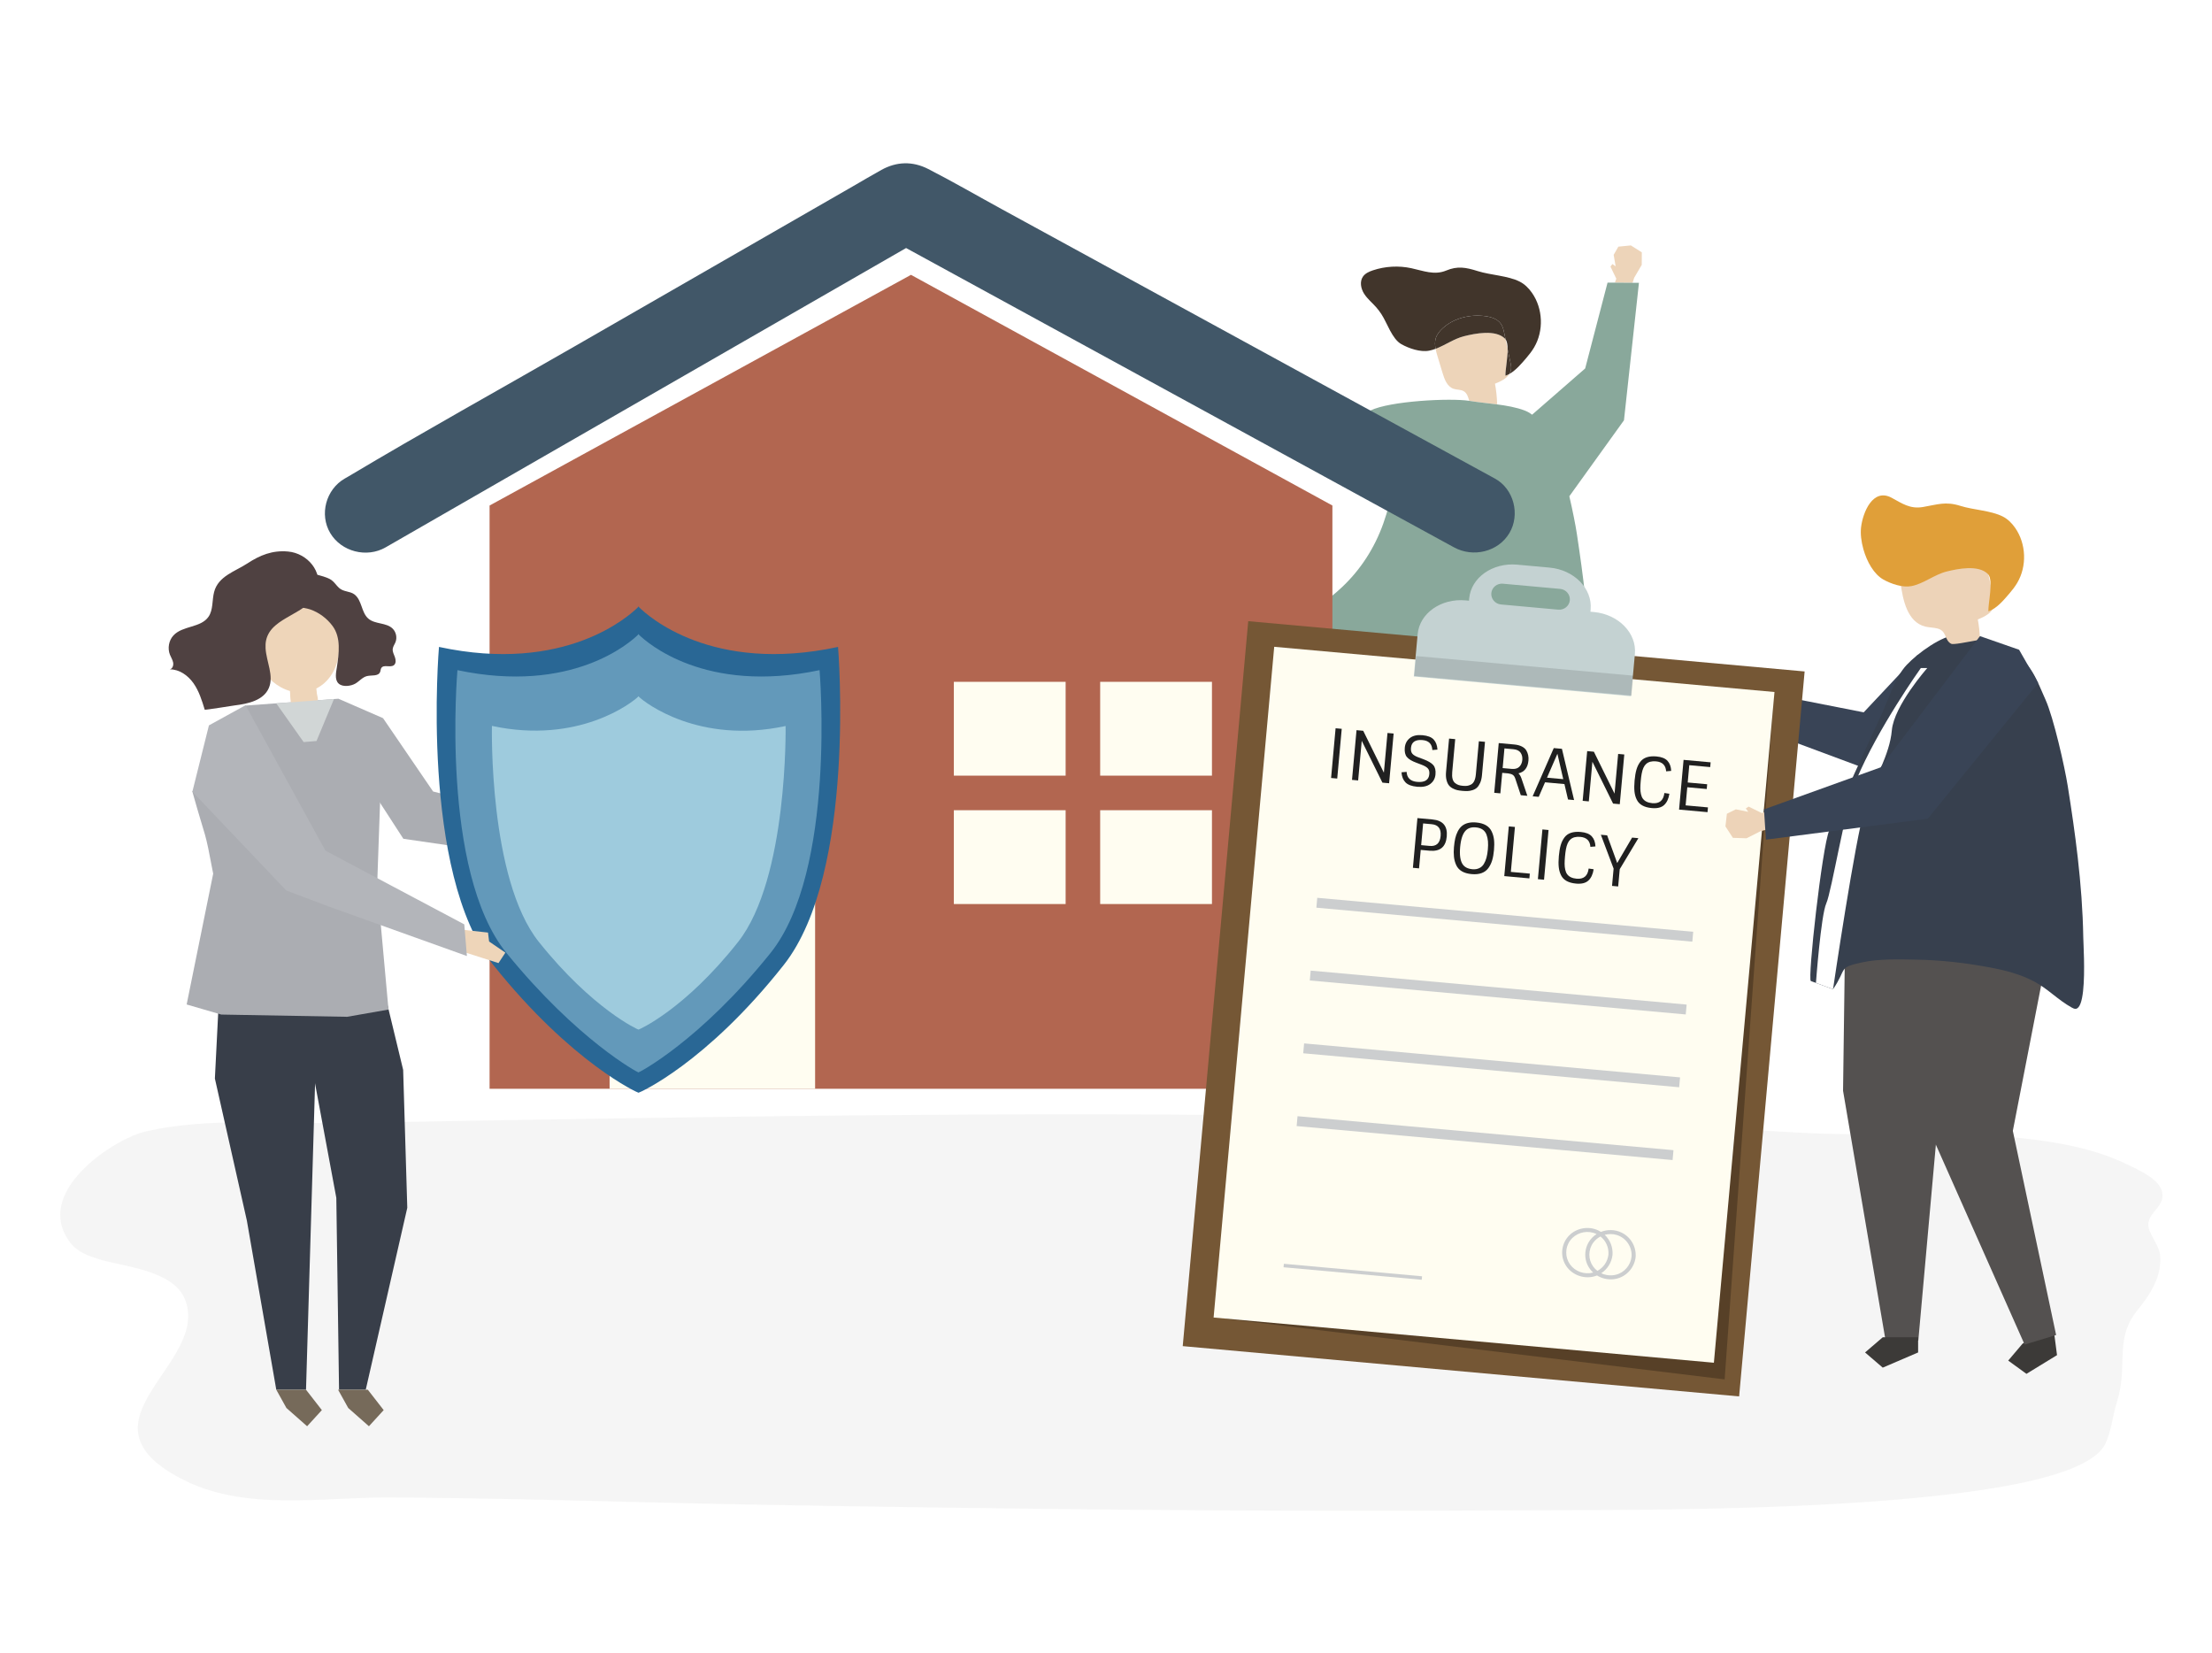 <?xml version="1.0" encoding="utf-8"?>
<!-- Generator: Adobe Illustrator 27.5.0, SVG Export Plug-In . SVG Version: 6.00 Build 0)  -->
<svg version="1.1" xmlns="http://www.w3.org/2000/svg" xmlns:xlink="http://www.w3.org/1999/xlink" x="0px" y="0px"
	 viewBox="0 0 1700 1270" style="enable-background:new 0 0 1700 1270;" xml:space="preserve">
<g id="background">
	<g>
		<rect x="0" style="fill:#FFFFFF;" width="1700" height="1270"/>
	</g>
</g>
<g id="shadow">
	<g id="XMLID_2023_" style="opacity:0.05;">
		<path style="fill:#2D2A27;" d="M1383.267,870.402c56.603,3.248,113.405-1.794,169.911,4.179
			c27.792,2.938,56.41,8.001,81.302,20.045c9.183,4.443,25.137,11.372,27.227,21.445c2.244,10.816-9.673,14.647-10.649,24.367
			c-0.66,6.576,8.071,15.918,8.973,23.437c1.9,15.828-6.872,30.157-16.94,42.448c-18.879,23.049-7.084,42.53-16.152,70.981
			c-3.372,10.581-4.21,22.35-8.908,32.172c-26.231,54.844-363.315,50.514-450.147,51.109
			c-196.974,1.352-393.953-0.905-590.886-4.411c-58.606-1.043-117.251-2.792-175.889-4.033c-34.315-0.727-68.628-1.28-102.93-1.416
			c-51.479-0.205-110.732,11.018-159.408-14.651c-85.037-44.843,24.38-88.572,3.038-138.322c-0.007-0.016-0.013-0.031-0.02-0.047
			c-9.437-21.937-48.377-24.571-65.711-30.049c-7.992-2.526-16.439-5.378-22.034-12.689c-29.704-38.82,33.903-80.075,57.988-85.524
			c48.882-11.058,102.103-5.69,151.616-6.528C637.209,856.592,1011.775,849.08,1383.267,870.402z"/>
	</g>
</g>
<g id="object">
	<g>
		<g id="XMLID_2010_">
			<g id="XMLID_2022_">
				<path style="fill:none;" d="M1157.069,260.75c1.182,1.628,1.592,4.399,1.606,7.615
					C1158.14,265.826,1157.605,263.288,1157.069,260.75z"/>
			</g>
			<g id="XMLID_2021_">
				<polygon style="fill:#756758;" points="1260.045,821.413 1261.082,824.707 1264.524,835.639 1246.102,853.455 1231.728,845.965 
					1239.218,831.591 1240.031,830.805 1240.798,831.989 				"/>
			</g>
			<g id="XMLID_2020_">
				<polygon style="fill:#2F435F;" points="1260.045,821.413 1240.798,831.989 1240.031,830.805 1257.64,813.775 				"/>
			</g>
			<g id="XMLID_2019_">
				<path style="fill:#545150;" d="M1203.007,674.905l-0.808-123.438c-3.703-3.032-7.402-6.035-11.696-8.487
					c-9.161-5.23-19.64-8.01-29.917-9.955c-4.481-0.874-8.992-1.637-13.521-2.306c-11.004-1.627-22.119-2.633-33.211-2.839
					c-1.792-0.033-3.769-0.021-5.861,0.023c-15.716,0.332-38.252,2.604-43.225,3.122l-1.317,113.888l27.198,186.093h21.443v2.523
					h0.122l13.388-174.038l2.193-13.157l5.631,20.07l106.603,164.402l17.609-17.03l2.405,7.638l1.072-0.589L1203.007,674.905z"/>
			</g>
			<g id="XMLID_2018_">
				<polygon style="fill:#756758;" points="1112.094,833.529 1112.094,842.467 1089.172,853.928 1077.711,842.467 1089.172,831.006 
					1090.65,831.006 1091.019,833.529 				"/>
			</g>
			<g id="XMLID_2017_">
				<polygon style="fill:#756758;" points="1112.094,833.529 1091.019,833.529 1090.65,831.006 1112.094,831.006 				"/>
			</g>
			<g id="XMLID_2016_">
				<path style="fill:#EDD4B9;" d="M1129.14,308.02c-0.817-2.997-1.659-5.906-4.233-7.412c-2.338-1.369-5.306-0.972-7.865-1.861
					c-4.82-1.674-6.896-7.212-8.373-12.096c-1.284-4.247-2.568-8.493-3.852-12.74c-0.578-1.912-1.154-3.884-1.528-5.864
					c7.328-2.739,14.18-7.757,21.833-9.675c8.585-2.151,24.259-5.329,31.508,1.857c0.158,0.157,0.302,0.333,0.439,0.521
					c0.536,2.538,1.071,5.076,1.606,7.615c0.032,7.168-1.905,16.537-1.663,20.347c1.043-0.347,2.057-0.821,3.046-1.378
					c-2.234,3.621-6.911,5.877-11.108,7.529c0.966,5.179,1.518,10.435,1.648,15.702c-0.252,0.034-0.503,0.069-0.755,0.103
					c-6.971-0.896-13.965-1.541-20.081-2.551C1129.555,308.082,1129.348,308.052,1129.14,308.02z"/>
			</g>
			<g id="XMLID_2015_">
				<path style="fill:#41352B;" d="M1160.797,278.418c-0.707-3.351-1.414-6.703-2.121-10.054c-0.014-3.215-0.424-5.987-1.606-7.615
					c-0.319-1.51-0.637-3.021-0.956-4.531c-0.54-2.559-1.111-5.193-2.593-7.349c-2.601-3.782-7.434-5.301-11.982-5.919
					c-11.606-1.577-24.081,1.384-32.745,9.267c-2.306,2.098-4.369,4.594-5.31,7.566c-0.848,2.678-0.721,5.478-0.195,8.262
					c-1.639,0.613-3.301,1.114-5.001,1.438c-6.695,1.276-15.41-1.71-21.264-4.979c-7.223-4.037-10.974-16.444-15.358-23.081
					c-1.201-1.818-2.488-3.568-3.915-5.201c-3.092-3.537-6.851-6.528-9.379-10.487s-3.568-9.414-0.85-13.245
					c1.754-2.473,4.7-3.785,7.575-4.747c9.473-3.171,19.801-3.743,29.567-1.637c9.301,2.006,17.691,5.586,26.839,1.781
					c8.596-3.576,14.939-2.482,24.168,0.433c9.987,3.154,23.25,3.496,32.355,8.133c3.802,1.936,6.895,5.067,9.344,8.561
					c8.486,12.105,9.16,29.202,1.654,41.937c-1.684,2.857-3.728,5.487-5.885,8.007c-3.729,4.355-8.066,9.551-13.08,12.375
					c0.643-1.042,1.095-2.191,1.261-3.479C1161.554,282.04,1161.175,280.208,1160.797,278.418z"/>
			</g>
			<g id="XMLID_2014_">
				<path style="fill:#41352B;" d="M1158.676,268.364c0.707,3.351,1.414,6.703,2.121,10.054c0.378,1.79,0.757,3.621,0.523,5.436
					c-0.166,1.288-0.618,2.437-1.261,3.479c-0.99,0.557-2.003,1.031-3.046,1.378
					C1156.771,284.901,1158.707,275.532,1158.676,268.364z"/>
			</g>
			<g id="XMLID_2013_">
				<path style="fill:#41352B;" d="M1103.484,259.784c0.941-2.972,3.004-5.468,5.31-7.566c8.664-7.883,21.138-10.844,32.745-9.267
					c4.548,0.618,9.381,2.136,11.982,5.919c1.482,2.155,2.053,4.789,2.593,7.349c0.319,1.51,0.637,3.021,0.956,4.531
					c-0.137-0.188-0.281-0.365-0.439-0.521c-7.249-7.186-22.923-4.009-31.508-1.857c-7.653,1.918-14.506,6.936-21.833,9.675
					C1102.762,265.262,1102.636,262.461,1103.484,259.784z"/>
			</g>
			<g id="XMLID_2012_">
				<polygon style="fill:#EDD4B9;" points="1242.187,214.169 1237.697,204.847 1239.189,202.892 1241.67,204.631 1240.158,195.827 
					1243.771,189.541 1253.372,188.589 1261.8,193.911 1261.735,203.544 1255.935,213.423 1254.693,217.315 1241.065,217.221 				
					"/>
			</g>
			<g id="XMLID_2011_">
				<path style="fill:#89A89B;" d="M976.247,487.609c3.535-5.093,15.541-8.503,20.952-11.632
					c12.087-6.99,23.704-14.968,33.934-24.551c14.539-13.619,25.268-30.325,31.984-49.142c3.39-9.498,5.834-19.314,7.852-29.194
					c0.729-3.571,1.386-7.156,2.019-10.746l-42.61-1.05c0,0,22.992-44.759,22.812-45.815c14.975-7.401,61.433-9.711,75.95-7.46
					c0.208,0.032,0.415,0.062,0.623,0.096c6.116,1.01,13.11,1.655,20.081,2.551c7.802,1.003,15.574,2.323,22.052,4.842
					c1.991,0.774,3.843,1.857,5.573,3.175l40.792-35.544l17.2-65.958l5.604,0.038l13.628,0.094l4.893,0.034l-11.506,105.625
					l-41.989,58.38c2.591,11.149,4.776,22.264,5.753,28.702c2.44,16.072,4.697,32.177,6.454,48.341
					c1.96,18.038,3.307,36.158,3.591,54.308c0.032,2.016,0.331,7.665,0.47,14.431c0.292,14.24-0.127,33.432-5.255,34.134
					c-0.961,0.132-1.882-0.375-2.722-0.864c-4.51-2.627-8.349-5.799-12.183-8.938c-3.703-3.033-7.402-6.035-11.696-8.487
					c-9.16-5.23-19.64-8.01-29.917-9.955c-4.481-0.874-8.992-1.637-13.521-2.307c-11.004-1.627-22.119-2.633-33.211-2.839
					c-1.792-0.033-3.769-0.021-5.86,0.023c-15.716,0.332-38.252,2.604-43.225,3.122c-0.645,0.067-1.011,0.107-1.011,0.107
					c-9.555-1.714-18.685-5.226-27.839-8.483c-15.726-5.596-31.787-10.526-46.543-18.364
					C984.641,501.769,971.578,494.336,976.247,487.609z"/>
			</g>
		</g>
		<g id="XMLID_2001_">
			<g id="XMLID_2009_">
				<polygon style="fill:#B26650;" points="1023.997,836.689 376.259,836.689 376.259,388.47 700.128,211.198 1023.997,388.47 				
					"/>
			</g>
			<g id="XMLID_2008_">
				<path style="fill:#415768;" d="M1148.866,367.74c-48.247-26.353-96.493-52.707-144.74-79.061
					c-78.02-42.616-156.038-85.232-234.058-127.848c-18.851-10.298-37.5-21.144-56.632-30.934
					c-12.118-6.201-24.397-5.784-36.064,0.682c-7.455,4.131-14.784,8.501-22.17,12.749
					c-71.273,40.986-142.546,81.972-213.82,122.958c-57.823,33.252-116.281,65.631-173.55,99.801
					c-0.949,0.566-1.917,1.103-2.876,1.654c-14.498,8.337-19.643,27.622-11.162,41.89c8.509,14.316,28.008,19.357,42.569,10.984
					c46.902-26.971,93.803-53.942,140.706-80.913c74.401-42.784,148.802-85.569,223.203-128.354
					c12.028-6.916,24.056-13.833,36.084-20.75c43.737,23.891,87.475,47.781,131.212,71.671
					c78.63,42.95,157.261,85.901,235.892,128.85c18,9.832,35.999,19.664,54,29.496c14.689,8.024,33.957,3.505,42.569-10.984
					C1168.391,395.559,1163.605,375.791,1148.866,367.74z"/>
			</g>
			<g id="XMLID_2007_">
				<rect x="468.5" y="523.943" style="fill:#FFFDF1;" width="157.939" height="312.746"/>
			</g>
			<g id="XMLID_2002_">
				<g id="XMLID_2006_">
					<rect x="733.067" y="523.943" style="fill:#FFFDF1;" width="85.911" height="72.097"/>
				</g>
				<g id="XMLID_2005_">
					<rect x="845.524" y="523.943" style="fill:#FFFDF1;" width="85.911" height="72.097"/>
				</g>
				<g id="XMLID_2004_">
					<rect x="733.067" y="622.604" style="fill:#FFFDF1;" width="85.911" height="72.097"/>
				</g>
				<g id="XMLID_2003_">
					<rect x="845.524" y="622.604" style="fill:#FFFDF1;" width="85.911" height="72.097"/>
				</g>
			</g>
		</g>
		<g id="XMLID_146_">
			<g id="XMLID_155_">
				<g id="XMLID_157_">
					<path style="fill:#EDD3B8;" d="M1333.033,546.627l-11.135-5.793l-10.85,3.012l-1.837-1.802l2.319-2.205
						c-7.578,0.763-16.614-3.203-18.655-11.134c-0.807-3.134-0.317-10.082,2.957-11.968c3.622-2.086,13.819,2.206,18.139,2.869
						l9.599,7.364l15.618,7.315L1333.033,546.627z"/>
				</g>
				<g id="XMLID_156_">
					<polygon style="fill:#394456;" points="1328.099,526.924 1432.328,547.388 1473.892,503.132 1508.688,521.608 
						1463.373,601.644 1315.888,546.778 					"/>
				</g>
			</g>
			<g id="XMLID_152_">
				<g id="XMLID_154_">
					<polygon style="fill:#3C3A38;" points="1579.382,1029.765 1580.89,1041.347 1557.393,1055.725 1543.382,1045.54 
						1554.376,1032.559 1577.873,1018.182 					"/>
				</g>
				<g id="XMLID_153_">
					<polygon style="fill:#545150;" points="1573.127,675.727 1577.708,710.905 1546.931,869.001 1580.204,1025.886 
						1556.002,1033.253 1473.499,847.467 1468.022,790.326 1476.281,671.618 					"/>
				</g>
			</g>
			<g id="XMLID_149_">
				<g id="XMLID_151_">
					<polygon style="fill:#545150;" points="1418.456,689.27 1416.449,838.185 1449.145,1030.189 1474.286,1030.189 
						1490.164,853.024 1524.567,675.86 					"/>
				</g>
				<g id="XMLID_150_">
					<polygon style="fill:#3C3A38;" points="1474.141,1027.621 1474.141,1039.287 1446.954,1050.954 1433.361,1039.287 
						1446.954,1027.621 					"/>
				</g>
			</g>
			<g id="XMLID_148_">
				<path style="fill:#37404E;" d="M1601.618,736.589c0.347,16.111-0.151,37.823-6.232,38.617c-1.14,0.149-2.232-0.424-3.228-0.978
					c-10.516-5.843-17.956-14.068-28.322-19.713c-10.865-5.917-23.294-9.062-35.483-11.263c-18.226-3.389-36.856-5.492-55.426-5.821
					c-13.255-0.235-28.701-0.742-41.696,2.061c-19.123,4.125-11.437,4.585-22.478,20.668c-5.681-2.096-11.361-4.192-17.042-6.288
					c-2.727-1.006,8.666-103.124,14.104-115.731c12.786-29.639,26.27-58.892,39.782-88.124c5.733-12.402,10.772-29.596,19.738-39.07
					c8.797-9.294,26.781-22.404,38.997-23.344c11.891-0.915,30.931,7.405,41.646,13.275c15.059,8.25,19.245,21.535,26.063,36.775
					c6.248,13.966,14.717,51.465,17.107,66.478c2.894,18.183,5.571,36.403,7.655,54.69c2.325,20.408,3.922,40.907,4.259,61.44
					C1601.098,722.543,1601.453,728.933,1601.618,736.589z"/>
			</g>
			<g id="XMLID_147_">
				<path style="fill:#FFFFFF;" d="M1476.224,513.369c0,0-33.02,46.228-49.53,85.853c-8.436,20.247-18.987,85.852-23.114,94.933
					c-4.128,9.081-7.961,61.16-7.961,61.16l13.134,4.846c0,0,17.115-116.362,24.544-139.476c7.43-23.114,18.987-40.45,20.638-59.436
					s27.242-47.879,27.242-47.879H1476.224z"/>
			</g>
		</g>
		<g id="XMLID_143_">
			<g id="XMLID_145_">
				<path style="fill:#EDD3B8;" d="M1501.902,494.871c5.872-0.37,19.764-3.593,19.778-3.046c-0.131-5.31-0.688-10.61-1.662-15.832
					c5.449-2.145,11.722-5.291,12.471-11.099c0.236-1.829-0.147-3.676-0.527-5.481c-1.574-7.461-3.148-14.922-4.723-22.384
					c-0.544-2.581-1.12-5.237-2.615-7.41c-2.622-3.813-7.495-5.344-12.08-5.967c-17.005-2.312-32.51,9.604-47.387,16.025
					c-1.239,0.535-2.525,1.103-3.396,2.134c-1.513,1.791-1.359,4.416-1.037,6.737c1.67,12.034,5.008,29.629,19.001,32.972
					c3.055,0.73,6.262,0.671,9.307,1.455c7.339,1.893,5.156,8.929,10.51,11.735C1499.915,494.906,1500.756,494.943,1501.902,494.871
					z"/>
			</g>
			<g id="XMLID_144_">
				<path style="fill:#E09F39;" d="M1432.088,422.091c-1.693-5.997-2.358-12.037-1.804-16.836
					c1.298-11.24,8.973-30.642,23.566-22.715c8.026,4.361,14.107,8.74,23.93,7.087c11.204-1.885,17.334-4.529,28.849-0.893
					c10.069,3.18,23.442,3.525,32.622,8.2c3.834,1.952,6.952,5.109,9.421,8.632c8.556,12.205,9.236,29.443,1.668,42.284
					c-1.698,2.881-3.759,5.533-5.934,8.073c-4.502,5.258-9.879,11.745-16.259,13.867c-0.366-5.764,4.219-24.152-0.386-28.719
					c-7.309-7.246-23.113-4.042-31.769-1.873c-9.442,2.366-17.675,9.417-27.056,11.205c-6.75,1.286-15.537-1.724-21.439-5.02
					C1440.222,441.322,1434.818,431.762,1432.088,422.091z"/>
			</g>
		</g>
		<g>
			<g>
				<g>
					<g>
						<g>
							
								<rect x="932.847" y="495.95" transform="matrix(0.996 0.09 -0.09 0.996 74.835 -100.584)" style="fill:#755735;" width="429.323" height="559.327"/>
						</g>
						<g style="opacity:0.26;">
							<polygon style="fill:#000100;" points="942.509,1013.688 948.909,1014.269 1325.451,1059.986 1363.404,532.289 
								1345.408,535.624 							"/>
						</g>
						<g>
							
								<rect x="954.78" y="513.776" transform="matrix(0.996 0.09 -0.09 0.996 74.556 -100.623)" style="fill:#FFFDF1;" width="386.019" height="517.485"/>
						</g>
						<g>
							<g>
								<g>
									<path style="fill:#C4D2D2;" d="M1224.895,470.302l-2.59-0.235l0.155-1.705c1.459-16.065-12.681-30.479-31.581-32.195
										l-24.894-2.26c-18.9-1.716-35.405,9.916-36.863,25.981l-0.155,1.705l-2.59-0.235c-18.9-1.716-35.405,9.916-36.863,25.981
										l-2.951,32.498l166.963,15.16l2.951-32.498C1257.934,486.432,1243.795,472.018,1224.895,470.302z M1197.569,468.496
										l-43.989-3.994c-4.496-0.408-7.849-4.334-7.451-8.724c0.399-4.39,4.404-7.647,8.9-7.239l43.989,3.994
										c4.496,0.408,7.849,4.334,7.45,8.724C1206.07,465.646,1202.065,468.904,1197.569,468.496z"/>
								</g>
							</g>
							<g style="opacity:0.12;">
								
									<rect x="1086.913" y="512.083" transform="matrix(0.996 0.09 -0.09 0.996 51.795 -103.733)" style="fill:#000100;" width="167.65" height="15.364"/>
							</g>
						</g>
						<g>
							<g>
								
									<rect x="1011.032" y="703.379" transform="matrix(0.996 0.09 -0.09 0.996 68.683 -101.639)" style="fill:#CCCECF;" width="290.088" height="7.618"/>
							</g>
							<g>
								
									<rect x="1005.953" y="759.312" transform="matrix(0.996 0.09 -0.09 0.996 73.719 -100.951)" style="fill:#CCCECF;" width="290.088" height="7.618"/>
							</g>
							<g>
								
									<rect x="1000.875" y="815.245" transform="matrix(0.996 0.09 -0.09 0.996 78.756 -100.262)" style="fill:#CCCECF;" width="290.088" height="7.618"/>
							</g>
							<g>
								
									<rect x="995.796" y="871.178" transform="matrix(0.996 0.09 -0.09 0.996 83.793 -99.574)" style="fill:#CCCECF;" width="290.088" height="7.618"/>
							</g>
						</g>
						<g>
							
								<rect x="985.842" y="976.294" transform="matrix(0.996 0.09 -0.09 0.996 92.659 -89.96)" style="fill:#CCCECF;" width="106.635" height="2.689"/>
						</g>
						<g>
							<path style="fill:#CCCECF;" d="M1246.009,947.074c-4.963-2.335-10.691-2.377-15.646-0.434
								c-0.678-0.428-1.38-0.829-2.123-1.179c-7.422-3.492-16.563-1.863-22.256,3.881c-5.563,5.613-7.019,14.25-3.552,21.336
								c3.52,7.193,11.4,11.458,19.476,10.753c1.923-0.168,3.751-0.623,5.452-1.313c3.604,2.222,7.931,3.309,12.317,2.926
								c9.279-0.81,16.379-8.223,17.372-17.11C1257.6,958.052,1253.377,950.54,1246.009,947.074z M1224.119,977.94
								c-6.53,1.649-13.594-0.886-17.487-6.292c-3.951-5.488-3.889-13.018,0.115-18.425c3.985-5.381,11.219-7.798,17.768-5.89
								c0.888,0.259,1.735,0.588,2.541,0.977c-1.189,0.751-2.3,1.632-3.303,2.644c-5.564,5.613-7.019,14.25-3.552,21.336
								c1.044,2.134,2.475,4.008,4.178,5.573C1224.291,977.887,1224.207,977.918,1224.119,977.94z M1236.143,964.036
								c-0.597,5.342-3.767,10.066-8.495,12.553c-1.225-0.94-2.327-2.051-3.247-3.328c-3.951-5.488-3.889-13.018,0.115-18.425
								c1.465-1.978,3.372-3.552,5.52-4.661C1234.181,953.452,1236.521,958.626,1236.143,964.036z M1241.888,979.554
								c-3.819,0.964-7.817,0.489-11.26-1.147c4.755-3.119,8.003-8.288,8.651-14.086c0.408-5.841-1.81-11.475-5.982-15.413
								c2.891-0.793,6.009-0.828,8.987,0.04c7.47,2.177,12.151,9.215,11.628,16.702
								C1253.177,972.231,1248.535,977.875,1241.888,979.554z"/>
						</g>
					</g>
					<g>
						<g>
							<path style="fill:#202020;" d="M1026.454,559.634l4.717,0.428l-3.469,38.204l-4.717-0.428L1026.454,559.634z"/>
						</g>
						<g>
							<path style="fill:#202020;" d="M1066.336,563.255l4.717,0.428l-3.469,38.204l-5.146-0.467l-15.89-32.153l-2.766,30.459
								l-4.717-0.428l3.469-38.204l5.146,0.467l15.884,32.205L1066.336,563.255z"/>
						</g>
						<g>
							<path style="fill:#202020;" d="M1101.522,587.925c1.418,1.642,1.986,4.024,1.703,7.146c-0.283,3.123-1.634,5.586-4.049,7.39
								c-2.416,1.804-5.741,2.512-9.976,2.128c-4.234-0.385-7.258-1.52-9.068-3.409c-1.811-1.887-2.82-4.46-3.029-7.715l3.922-0.331
								c0.26,4.668,2.964,7.235,8.11,7.702c5.824,0.529,8.941-1.457,9.35-5.957c0.177-1.954-0.227-3.451-1.214-4.49
								c-0.986-1.039-2.701-2.004-5.142-2.894l-3.448-1.316c-3.593-1.311-6.07-2.793-7.433-4.447
								c-1.363-1.654-1.903-4.041-1.619-7.164c0.284-3.123,1.59-5.598,3.917-7.427c2.328-1.828,5.537-2.558,9.63-2.187
								c4.091,0.371,6.989,1.497,8.693,3.374c1.703,1.879,2.659,4.446,2.868,7.702l-3.921,0.329
								c-0.261-4.667-2.769-7.217-7.521-7.648c-5.541-0.503-8.514,1.496-8.922,5.997c-0.177,1.954,0.182,3.455,1.078,4.504
								c0.896,1.048,2.494,1.994,4.796,2.835l3.608,1.331C1097.548,584.768,1100.104,586.284,1101.522,587.925z"/>
						</g>
						<g>
							<path style="fill:#202020;" d="M1136.557,569.63l4.717,0.428l-2.324,25.591c-0.212,2.337-0.681,4.318-1.404,5.941
								c-0.724,1.623-1.548,2.859-2.472,3.706c-0.924,0.849-2.072,1.483-3.443,1.903c-1.372,0.42-2.626,0.65-3.764,0.687
								c-1.138,0.037-2.458-0.012-3.959-0.148c-1.501-0.136-2.808-0.325-3.921-0.567c-1.113-0.242-2.297-0.693-3.553-1.352
								c-1.255-0.659-2.261-1.489-3.017-2.49c-0.756-1-1.344-2.364-1.763-4.09c-0.42-1.727-0.523-3.759-0.311-6.097l2.324-25.591
								l4.717,0.428l-2.309,25.435c-0.368,4.048,0.371,6.822,2.217,8.326c0.908,0.716,1.816,1.221,2.727,1.515
								c0.91,0.294,1.999,0.498,3.268,0.613c1.268,0.115,2.377,0.111,3.325-0.014c0.948-0.125,1.933-0.458,2.955-0.999
								c2.082-1.111,3.309-3.709,3.68-7.791L1136.557,569.63z"/>
						</g>
						<g>
							<path style="fill:#202020;" d="M1151.834,571.018l11.847,1.076c2.323,0.211,4.286,0.724,5.887,1.538
								c1.602,0.814,2.76,1.833,3.479,3.059c1.339,2.303,1.881,4.886,1.621,7.746c-0.497,5.477-3.066,8.762-7.705,9.853
								c0.902,0.786,1.655,2.016,2.26,3.687l4.606,13.557l-5.039-0.457l-4.288-12.895c-0.458-1.308-1.095-2.228-1.912-2.759
								c-0.817-0.531-1.99-0.902-3.52-1.111l-4.557-0.414l-1.43,15.753l-4.717-0.428L1151.834,571.018z M1154.845,590.234
								l6.915,0.628c2.608,0.237,4.577-0.315,5.906-1.654c1.328-1.338,2.09-3.081,2.285-5.228c0.195-2.145-0.241-3.997-1.306-5.553
								c-1.067-1.555-2.904-2.452-5.512-2.689l-6.915-0.628L1154.845,590.234z"/>
						</g>
						<g>
							<path style="fill:#202020;" d="M1194.129,574.858l6.272,0.569l9.343,39.367l-4.664-0.423l-2.761-11.859l-14.902-1.353
								l-4.851,11.168l-4.664-0.424L1194.129,574.858z M1196.921,579.227l-7.992,18.376l12.49,1.134L1196.921,579.227z"/>
						</g>
						<g>
							<path style="fill:#202020;" d="M1243.605,579.35l4.717,0.428l-3.469,38.204l-5.146-0.467l-15.89-32.153l-2.766,30.459
								l-4.717-0.428l3.469-38.204l5.146,0.467l15.884,32.205L1243.605,579.35z"/>
						</g>
						<g>
							<path style="fill:#202020;" d="M1272.759,585.058c-3.323-0.302-5.89,0.381-7.698,2.044c-1.608,1.438-2.736,3.939-3.384,7.502
								c-0.279,1.488-0.519,3.33-0.718,5.528c-0.2,2.199-0.298,4.082-0.296,5.647c0.001,1.565,0.163,3.066,0.483,4.502
								c0.319,1.436,0.817,2.608,1.492,3.513c1.479,1.964,3.88,3.096,7.204,3.397c5.503,0.5,8.604-2.102,9.302-7.808l3.841,0.56
								c-0.602,3.85-1.955,6.743-4.058,8.681c-2.104,1.937-5.246,2.715-9.427,2.336c-5.896-0.535-9.755-2.679-11.576-6.433
								c-0.947-1.881-1.539-3.991-1.776-6.335c-0.238-2.344-0.207-5.163,0.093-8.46c0.299-3.297,0.776-6.077,1.433-8.339
								c0.656-2.263,1.618-4.233,2.888-5.911c2.464-3.329,6.645-4.727,12.541-4.191c3.895,0.354,6.711,1.48,8.449,3.38
								c1.737,1.898,2.675,4.472,2.812,7.721l-3.868,0.336C1280.162,588.051,1277.583,585.496,1272.759,585.058z"/>
						</g>
						<g>
							<path style="fill:#202020;" d="M1293.886,583.915l20.799,1.888l-0.333,3.664l-16.082-1.46l-1.207,13.292l14.956,1.358
								l-0.333,3.663l-14.956-1.358l-1.264,13.921l17.154,1.557l-0.333,3.663l-21.871-1.986L1293.886,583.915z"/>
						</g>
						<g>
							<path style="fill:#202020;" d="M1098.684,653.73l-6.808-0.618l-1.288,14.182l-4.717-0.428l3.469-38.204l11.526,1.047
								c8.076,0.733,11.751,5.104,11.024,13.111C1111.162,650.826,1106.759,654.463,1098.684,653.73z M1092.208,649.447l6.54,0.594
								c5.11,0.464,7.919-2.085,8.424-7.651c0.505-5.564-1.798-8.579-6.908-9.043l-6.54-0.594L1092.208,649.447z"/>
						</g>
						<g>
							<path style="fill:#202020;" d="M1143.903,667.016c-1.279,1.784-3,3.079-5.163,3.885c-2.163,0.805-4.755,1.071-7.774,0.797
								c-3.021-0.274-5.513-0.993-7.479-2.156c-1.967-1.163-3.408-2.745-4.325-4.746c-0.918-2-1.498-4.137-1.742-6.411
								c-0.245-2.273-0.245-4.744-0.003-7.414c0.242-2.67,0.573-4.926,0.993-6.769c0.419-1.843,1.057-3.606,1.912-5.289
								c0.855-1.68,1.889-3.046,3.102-4.097c2.694-2.289,6.417-3.217,11.171-2.785c6.003,0.545,9.954,2.874,11.85,6.987
								c0.937,1.983,1.527,4.113,1.771,6.386c0.244,2.274,0.23,4.903-0.04,7.886c-0.271,2.982-0.731,5.571-1.38,7.763
								C1146.145,663.246,1145.181,665.233,1143.903,667.016z M1131.656,667.961c1.858,0.169,3.548-0.09,5.07-0.778
								c1.522-0.688,2.727-1.758,3.615-3.208c0.888-1.448,1.577-3.074,2.064-4.877c0.488-1.804,0.84-3.89,1.055-6.263
								c0.215-2.372,0.246-4.489,0.09-6.349c-0.155-1.861-0.539-3.593-1.149-5.197c-1.288-3.283-4.004-5.112-8.149-5.488
								c-3.324-0.302-5.919,0.5-7.785,2.406c-2.304,2.359-3.734,6.592-4.288,12.696c-0.554,6.106,0.089,10.527,1.931,13.261
								C1125.602,666.376,1128.118,667.64,1131.656,667.961z"/>
						</g>
						<g>
							<path style="fill:#202020;" d="M1156.092,673.241l3.469-38.204l4.717,0.428l-3.136,34.541l14.581,1.324l-0.333,3.663
								L1156.092,673.241z"/>
						</g>
						<g>
							<path style="fill:#202020;" d="M1185.398,637.383l4.717,0.428l-3.469,38.204l-4.717-0.428L1185.398,637.383z"/>
						</g>
						<g>
							<path style="fill:#202020;" d="M1214.551,643.091c-3.324-0.302-5.89,0.381-7.698,2.044c-1.608,1.438-2.736,3.939-3.384,7.502
								c-0.279,1.488-0.519,3.33-0.718,5.528c-0.2,2.199-0.298,4.081-0.296,5.647c0.001,1.565,0.162,3.066,0.483,4.502
								c0.319,1.436,0.817,2.608,1.492,3.513c1.478,1.964,3.88,3.096,7.204,3.397c5.503,0.5,8.604-2.102,9.302-7.808l3.841,0.56
								c-0.602,3.85-1.956,6.743-4.058,8.681c-2.104,1.937-5.246,2.715-9.427,2.336c-5.896-0.535-9.755-2.679-11.576-6.433
								c-0.947-1.881-1.539-3.991-1.776-6.335c-0.238-2.344-0.207-5.164,0.092-8.46c0.299-3.297,0.776-6.077,1.433-8.339
								c0.656-2.263,1.618-4.233,2.888-5.911c2.464-3.329,6.645-4.727,12.541-4.191c3.895,0.354,6.711,1.48,8.449,3.38
								c1.737,1.898,2.675,4.472,2.812,7.721l-3.868,0.336C1221.954,646.084,1219.376,643.529,1214.551,643.091z"/>
						</g>
						<g>
							<path style="fill:#202020;" d="M1243.628,681.189l-4.718-0.428l1.207-13.292l-9.799-26.007l4.824,0.438l7.742,21.282
								l11.448-19.539l4.825,0.438l-14.323,23.816L1243.628,681.189z"/>
						</g>
					</g>
				</g>
			</g>
		</g>
		<g id="XMLID_125_">
			<g id="XMLID_129_">
				<g id="XMLID_139_">
					<polygon style="fill:#383E49;" points="165.148,828.79 189.731,937.993 212.332,1067.926 235.188,1067.926 244.534,751.783 
						168.967,753.155 					"/>
				</g>
				<g id="XMLID_137_">
					<g id="XMLID_138_">
						<polygon style="fill:#383E49;" points="309.837,822.112 313.009,928.118 281.087,1067.926 260.568,1067.926 258.471,920.487 
							236.027,799.82 230.445,761.3 293.363,753.879 						"/>
					</g>
				</g>
				<g id="XMLID_136_">
					<path style="fill:#ABADB2;" d="M260.064,536.933l-71.329,5.262l-40.887,66.153c11.333,40.382,9.101,26.538,15.993,63.036
						l-20.392,100.498l26.611,7.754l96.703,1.72l31.803-5.566l-8.697-95.888l4.511-128.043L260.064,536.933z"/>
				</g>
				<g id="XMLID_135_">
					<polygon style="fill:#ABADB2;" points="274.126,589.174 309.996,644.556 344.53,649.585 423.271,652.877 416.077,629.545 
						332.852,608.217 294.379,551.861 					"/>
				</g>
				<g id="XMLID_130_">
					<g id="XMLID_134_">
						<path style="fill:#EED5B9;" d="M256.286,475.419c-10.819-31.453-52.342-19.666-60.902,8.34
							c-5.584,18.269,8.525,41.976,27.454,47.223c0.083,0.719,0.146,1.391,0.148,1.961c0.013,2.932,0.374,5.823,0.809,8.754
							c0.162,1.092,16.728-2.091,18.576-2.454c0.646-0.127,1.367-0.303,1.715-0.845c0.668-1.04-0.418-4.104-0.54-5.259
							c-0.143-1.364-0.286-2.729-0.429-4.093c9.337-4.558,15.229-14.265,16.875-24.147
							C261.645,494.969,259.537,484.871,256.286,475.419z"/>
					</g>
					<g id="XMLID_131_">
						<g id="XMLID_133_">
							<path style="fill:#4F4141;" d="M226.481,446.104c-2.048,2.423-2.682,5.633-3.092,8.701c-0.245,1.832-0.432,3.722,0.09,5.478
								c2.08,7.003,9.113,6.093,14.748,7.972c6.95,2.317,13.154,7.086,17.381,12.799c6.62,8.947,4.884,21.239,3.278,31.786
								c-0.566,3.716-1.851,9.276,1.229,12.318c3.13,3.091,9.744,2.074,13.062,0.108c3.031-1.796,5.4-4.871,8.815-5.713
								c3.614-0.892,8.684,0.341,10.132-3.147c0.403-0.97,0.36-2.116,0.893-3.017c1.803-3.046,7.092-0.042,9.787-2.298
								c1.658-1.388,1.442-4.059,0.688-6.129c-0.754-2.07-1.915-4.137-1.666-6.32c0.214-1.876,1.437-3.439,2.133-5.184
								c1.375-3.447,0.483-7.731-2.155-10.353c-4.905-4.874-13.553-3.22-18.756-7.759c-2.711-2.365-3.967-5.978-5.17-9.396
								c-1.203-3.418-2.609-7.012-5.479-9.171c-3.545-2.668-8.305-1.806-11.847-5.021c-2.081-1.889-3.567-4.441-5.864-6.048
								c-3.027-2.118-8.734-3.489-12.369-4.41C236.553,439.838,230.357,441.518,226.481,446.104z"/>
						</g>
						<g id="XMLID_132_">
							<path style="fill:#4F4141;" d="M204.1,498.146c0.593,10.338,6.57,21.107,2.506,30.555
								c-4.101,9.535-15.937,12.098-26.097,13.353c-1.671,0.206-23.047,3.702-23.17,3.301c-2.158-7.067-4.382-14.273-8.621-20.301
								c-4.238-6.028-10.92-10.781-18.15-10.682c2.049-0.518,2.902-3.139,2.499-5.264c-0.403-2.125-1.66-3.973-2.458-5.983
								c-1.961-4.94-0.877-10.959,2.668-14.805c7.072-7.674,21.096-5.777,27.001-14.422c3.661-5.361,2.622-12.652,4.273-18.982
								c3.192-12.239,16.061-15.729,25.411-21.858c9.87-6.47,19.335-10.325,31.378-9.248c14.929,1.335,27.028,15.509,22.418,30.065
								c-5.914,18.669-35.185,19.325-39.244,38.133C204.078,494.027,203.981,496.078,204.1,498.146z"/>
						</g>
					</g>
				</g>
			</g>
			<g id="XMLID_128_">
				<polygon style="fill:#D1D6D6;" points="212.332,540.521 233.36,570.241 243.246,569.432 256.664,537.171 				"/>
			</g>
			<g id="XMLID_127_">
				<polygon style="fill:#766A5A;" points="235.188,1067.926 247.367,1083.592 236.027,1095.992 220.121,1081.959 212.332,1067.926 
									"/>
			</g>
			<g id="XMLID_126_">
				<polygon style="fill:#766A5A;" points="282.691,1067.926 294.869,1083.592 283.53,1095.992 267.624,1081.959 259.835,1067.926 
									"/>
			</g>
		</g>
		<g>
			<g>
				<g>
					<path style="fill:#296795;" d="M644.067,497.128c-97.05,20.878-146.315-23.932-152.956-30.547c0,0-0.136-0.661-0.393-0.397
						c-0.258-0.264-0.393,0.397-0.393,0.397c-6.641,6.615-55.905,51.425-152.956,30.547c0,0-14.9,173.52,41.672,244.309
						c60.423,75.607,111.42,98.467,111.676,98.271c0.256,0.197,51.691-22.228,111.676-98.271
						C658.515,670.294,644.067,497.128,644.067,497.128z"/>
				</g>
				<g>
					<path style="fill:#6399BA;" d="M629.867,514.976c-88.067,18.587-132.771-21.307-138.797-27.196c0,0-0.123-0.589-0.357-0.353
						c-0.234-0.235-0.357,0.353-0.357,0.353c-6.026,5.889-50.73,45.782-138.797,27.196c0,0-13.52,154.481,37.815,217.502
						c54.83,67.311,101.059,91.796,101.291,91.621c0.232,0.175,46.954-23.922,101.386-91.621
						C642.977,669.142,629.867,514.976,629.867,514.976z"/>
				</g>
			</g>
			<g>
				<path style="fill:#9ECBDD;" d="M603.761,557.902c-66.537,14.313-108.236-17.99-112.789-22.526c0,0-0.093-0.453-0.27-0.272
					c-0.177-0.181-0.27,0.272-0.27,0.272c-4.553,4.535-45.828,36.754-112.365,22.441c0,0-2.715,117.466,36.07,165.998
					c41.426,51.836,76.389,67.508,76.564,67.374c0.175,0.135,35.439-15.24,76.564-67.374
					C605.742,675.041,603.761,557.902,603.761,557.902z"/>
			</g>
		</g>
		<g id="XMLID_140_">
			<g id="XMLID_142_">
				<polygon style="fill:#EED5B9;" points="355.13,714.428 375.048,716.626 375.897,723.507 388.406,732.052 383.097,740.081 
					357.277,731.831 				"/>
			</g>
			<g id="XMLID_141_">
				<polygon style="fill:#B3B5BA;" points="147.847,608.349 219.961,684.255 252.609,696.585 358.833,734.654 356.819,710.321 
					250.09,653.674 188.727,541.924 160.564,557.412 				"/>
			</g>
		</g>
		<g id="XMLID_158_">
			<g id="XMLID_160_">
				<polygon style="fill:#EDD3B8;" points="1365.991,621.141 1353.978,624.78 1343.87,619.818 1341.732,621.249 1343.605,623.844 
					1334.038,621.93 1327.171,625.329 1326.062,635.041 1331.788,643.832 1342.269,644.18 1353.063,638.714 1369.762,634.406 				
					"/>
			</g>
			<g id="XMLID_159_">
				<polygon style="fill:#394456;" points="1355.681,621.966 1445.298,589.677 1521.68,488.824 1551.74,499.296 1566.398,524.879 
					1481.547,629.138 1357.176,645.226 				"/>
			</g>
		</g>
	</g>
</g>
</svg>
